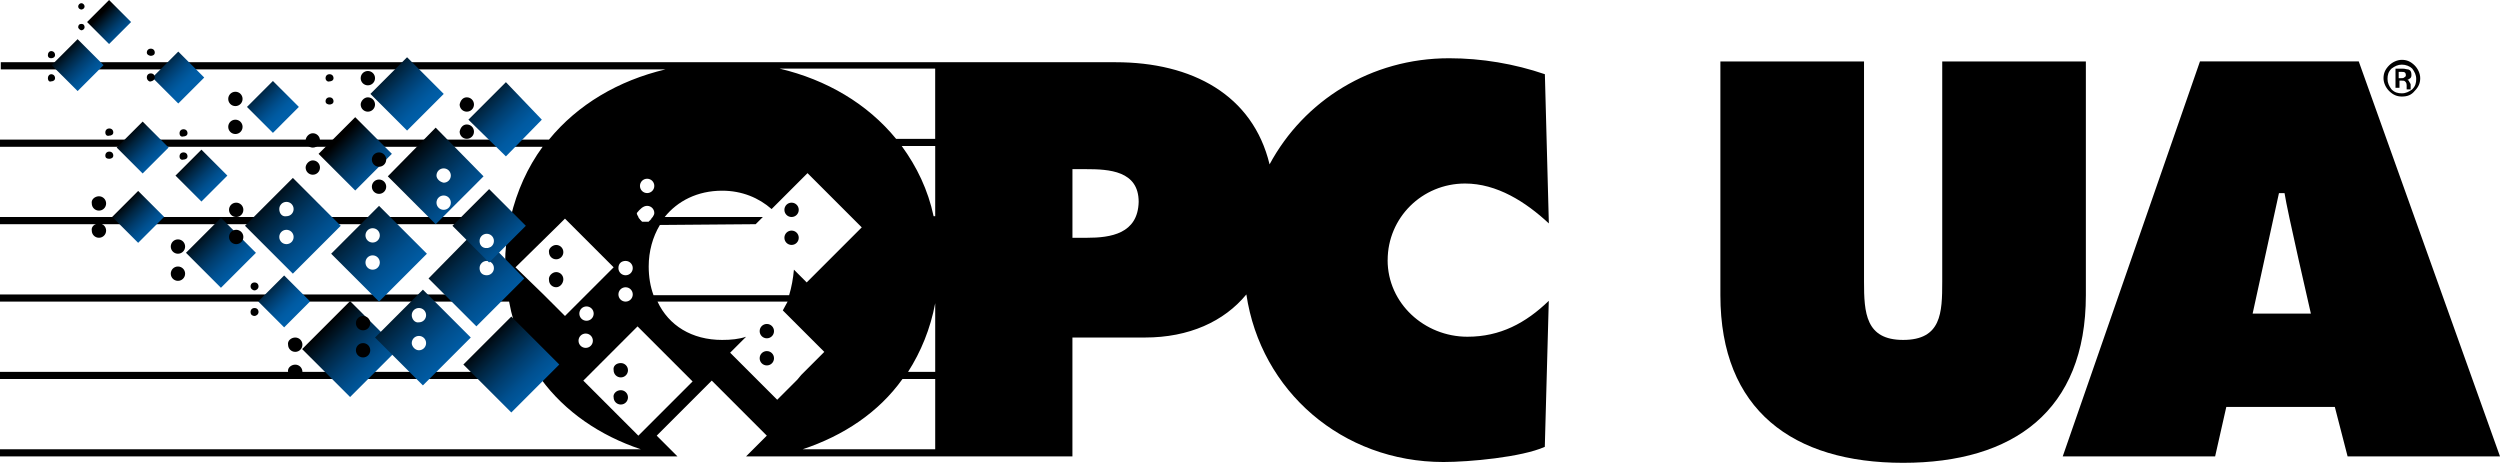 <?xml version="1.0" encoding="UTF-8"?> <svg xmlns="http://www.w3.org/2000/svg" xmlns:xlink="http://www.w3.org/1999/xlink" id="uuid-b461fe11-a7eb-4695-96de-388fce96575d" data-name="Layer 2" viewBox="0 0 108.038 20.001"><defs><clipPath id="uuid-43411854-d2f2-4bd2-8b07-1294691ffb84"><rect x="2.56" y="2.021" width="1.586" height="1.586" transform="translate(-1.007 3.197) rotate(-45.024)" fill="none"></rect></clipPath><linearGradient id="uuid-7a7fac4d-2923-4df7-bf87-927ec6c3d86e" x1="-939.851" y1="-255.854" x2="-939.341" y2="-255.854" gradientTransform="translate(1835.22 3205.7) rotate(45) scale(3.789)" gradientUnits="userSpaceOnUse"><stop offset="0" stop-color="#000"></stop><stop offset=".038" stop-color="#000509"></stop><stop offset=".283" stop-color="#002541"></stop><stop offset=".511" stop-color="#003d6e"></stop><stop offset=".713" stop-color="#004f8e"></stop><stop offset=".883" stop-color="#005aa1"></stop><stop offset="1" stop-color="#005ea8"></stop></linearGradient><clipPath id="uuid-1e3ee886-a3e2-4ded-811f-d5d4f5b5c95e"><rect x="6.911" y="2.558" width="1.586" height="1.586" transform="translate(-.114 6.427) rotate(-44.985)" fill="none"></rect></clipPath><linearGradient id="uuid-e13636b3-a5c2-497a-a717-cc8291edf41f" x1="-940.69" y1="-255.061" x2="-940.18" y2="-255.061" gradientTransform="translate(1843.658 3205.994) rotate(45) scale(3.789)" xlink:href="#uuid-7a7fac4d-2923-4df7-bf87-927ec6c3d86e"></linearGradient><clipPath id="uuid-61771287-6783-41b4-ad2b-547678a20fff"><rect x="5.371" y="5.582" width="1.586" height="1.586" transform="translate(-2.702 6.224) rotate(-44.984)" fill="none"></rect></clipPath><linearGradient id="uuid-88896494-28fd-4c99-b43b-11065e2821f8" x1="-941" y1="-255.987" x2="-940.49" y2="-255.987" gradientTransform="translate(1840.793 3212.691) rotate(45) scale(3.789)" xlink:href="#uuid-7a7fac4d-2923-4df7-bf87-927ec6c3d86e"></linearGradient><clipPath id="uuid-fe954cf6-b245-497f-84dd-4d6447f1010a"><rect x="11.486" y="12.233" width="1.586" height="1.586" transform="translate(-5.614 12.498) rotate(-45.001)" fill="none"></rect></clipPath><linearGradient id="uuid-deb30013-df14-4e09-b776-69d9cc84c809" x1="-943.357" y1="-256.004" x2="-942.847" y2="-256.004" gradientTransform="translate(1853.385 3226.29) rotate(45) scale(3.79)" xlink:href="#uuid-7a7fac4d-2923-4df7-bf87-927ec6c3d86e"></linearGradient><clipPath id="uuid-fc29ced3-a253-46d3-8d5b-c02cded646e6"><rect x="5.177" y="8.579" width="1.586" height="1.586" transform="translate(-4.878 6.967) rotate(-45)" fill="none"></rect></clipPath><linearGradient id="uuid-979372d6-93b5-41d8-9f30-840b3e478c17" x1="-941.613" y1="-256.581" x2="-941.103" y2="-256.581" gradientTransform="translate(1841.197 3219.852) rotate(45) scale(3.79)" xlink:href="#uuid-7a7fac4d-2923-4df7-bf87-927ec6c3d86e"></linearGradient><clipPath id="uuid-933bfb72-2e99-4047-8f48-f01fcd921452"><rect x="7.912" y="6.796" width="1.586" height="1.586" transform="translate(-2.817 8.378) rotate(-45)" fill="none"></rect></clipPath><linearGradient id="uuid-e97bec48-1a2b-4632-9906-0551f86ff4d2" x1="-941.667" y1="-255.746" x2="-941.157" y2="-255.746" gradientTransform="translate(1845.758 3215.022) rotate(45) scale(3.789)" xlink:href="#uuid-7a7fac4d-2923-4df7-bf87-927ec6c3d86e"></linearGradient><clipPath id="uuid-34ee9ec9-ae2f-4795-b28e-99783bfedaa1"><rect x="11.001" y="3.828" width="1.586" height="1.586" transform="translate(.189 9.698) rotate(-45.024)" fill="none"></rect></clipPath><linearGradient id="uuid-0a113406-8c23-42dc-b06b-badb182cfd33" x1="-941.767" y1="-254.579" x2="-941.257" y2="-254.579" gradientTransform="translate(1852.473 3209.811) rotate(45) scale(3.79)" xlink:href="#uuid-7a7fac4d-2923-4df7-bf87-927ec6c3d86e"></linearGradient><clipPath id="uuid-0ad459d7-4ad6-417d-b315-462176732ff5"><rect x="13.664" y="13.62" width="2.931" height="2.931" transform="translate(-6.236 15.119) rotate(-45.008)" fill="none"></rect></clipPath><linearGradient id="uuid-7faa9543-f123-4858-b749-19885fde5082" x1="-1123.759" y1="-250.22" x2="-1123.249" y2="-250.22" gradientTransform="translate(4352.1 6837.223) rotate(45) scale(7.023)" xlink:href="#uuid-7a7fac4d-2923-4df7-bf87-927ec6c3d86e"></linearGradient><clipPath id="uuid-4c949a5f-8ab9-4c8e-80da-12efe540534b"><rect x="8.479" y="9.856" width="2.138" height="2.138" transform="translate(-4.928 9.947) rotate(-44.984)" fill="none"></rect></clipPath><linearGradient id="uuid-5b83568a-2cc0-46e8-bd7e-3b28e9eb63a2" x1="-1044.583" y1="-252.854" x2="-1044.073" y2="-252.854" gradientTransform="translate(2878.27 4712.657) rotate(45) scale(5.126)" xlink:href="#uuid-7a7fac4d-2923-4df7-bf87-927ec6c3d86e"></linearGradient><clipPath id="uuid-849ab8c0-2c63-4742-9857-eb4a61edd754"><rect x="16.471" y="2.938" width="2.241" height="2.241" transform="translate(2.283 13.628) rotate(-45.001)" fill="none"></rect></clipPath><linearGradient id="uuid-262bcd06-caca-4b4d-9625-81dbe9d0aa64" x1="-1059.849" y1="-250.453" x2="-1059.339" y2="-250.453" gradientTransform="translate(3111.555 5013.498) rotate(45) scale(5.408)" xlink:href="#uuid-7a7fac4d-2923-4df7-bf87-927ec6c3d86e"></linearGradient><clipPath id="uuid-507490e7-97eb-406c-b54e-e6e2730cdd1a"><rect x="14.23" y="5.528" width="2.241" height="2.241" transform="translate(-.203 12.806) rotate(-45.016)" fill="none"></rect></clipPath><linearGradient id="uuid-96eac154-1873-43dd-b13b-96bc4e122f96" x1="-1059.925" y1="-251.156" x2="-1059.414" y2="-251.156" gradientTransform="translate(3107.486 5019.621) rotate(45) scale(5.408)" xlink:href="#uuid-7a7fac4d-2923-4df7-bf87-927ec6c3d86e"></linearGradient><clipPath id="uuid-fa7a4520-454a-4e32-a63f-913b91b93d3d"><polygon points="20.242 5.172 21.863 6.758 23.415 5.172 21.863 3.551 20.242 5.172" fill="none"></polygon></clipPath><linearGradient id="uuid-e4d8fc1e-9afa-4ef1-bb25-ef496b33b6d7" x1="-1071.85" y1="-249.784" x2="-1071.34" y2="-249.784" gradientTransform="translate(3300.177 5276.512) rotate(45) scale(5.642)" xlink:href="#uuid-7a7fac4d-2923-4df7-bf87-927ec6c3d86e"></linearGradient><clipPath id="uuid-65191016-c821-45c9-b6e5-b9a449695365"><rect x="4.041" y=".279" width="1.345" height="1.345" transform="translate(.708 3.612) rotate(-45)" fill="none"></rect></clipPath><linearGradient id="uuid-951215dc-d960-43eb-ae49-599e4553deb6" x1="-863.872" y1="-257.587" x2="-863.362" y2="-257.587" gradientTransform="translate(1366.383 2519.936) rotate(45) scale(3.177)" xlink:href="#uuid-7a7fac4d-2923-4df7-bf87-927ec6c3d86e"></linearGradient><clipPath id="uuid-00fd2b82-b709-4633-9bb2-09f38d1d52e0"><path d="M12.069,10.241c0-.172.138-.31.31-.31s.31.138.31.31-.138.31-.31.31-.31-.138-.31-.31M12.069,9.034c0-.172.138-.31.31-.31s.31.138.31.31-.138.31-.31.31c-.172.034-.31-.103-.31-.31M10.587,9.758l2.069,2.069,2.069-2.069-2.069-2.069-2.069,2.069Z" fill="none"></path></clipPath><linearGradient id="uuid-a5cae545-3d27-49f6-bb7f-a9ff6b2de360" x1="-1152.855" y1="-249.094" x2="-1152.345" y2="-249.094" gradientTransform="translate(5238.714 8117.401) rotate(45) scale(8.18)" xlink:href="#uuid-7a7fac4d-2923-4df7-bf87-927ec6c3d86e"></linearGradient><clipPath id="uuid-26504b82-a229-489a-882d-4ac755ffa3ec"><path d="M15.794,11.345c0-.172.138-.31.31-.31s.31.138.31.31-.138.31-.31.31-.31-.138-.31-.31M15.794,10.172c0-.172.138-.31.31-.31s.31.138.31.31-.138.31-.31.31-.31-.138-.31-.31M14.311,10.965l2.069,2.069,2.069-2.069-2.069-2.069s-2.069,2.069-2.069,2.069Z" fill="none"></path></clipPath><linearGradient id="uuid-4b5de61b-12b5-4839-9eaa-a6b84f8be122" x1="-1153.281" y1="-248.854" x2="-1152.771" y2="-248.854" gradientTransform="translate(5246.628 8120.374) rotate(45) scale(8.181)" xlink:href="#uuid-7a7fac4d-2923-4df7-bf87-927ec6c3d86e"></linearGradient><clipPath id="uuid-229d671b-2577-4e0f-ad82-4512a1655c30"><path d="M18.863,8.758c0-.172.138-.31.31-.31s.31.138.31.31-.138.31-.31.31-.31-.138-.31-.31M18.863,7.586c0-.172.138-.31.31-.31s.31.138.31.31-.138.31-.31.31c-.172-.034-.31-.172-.31-.31M16.759,7.62l2.069,2.069,2.069-2.069-2.069-2.104-2.069,2.104Z" fill="none"></path></clipPath><linearGradient id="uuid-fa95a6ed-96fb-44ab-83c4-7e3e08256a1e" x1="-1153.175" y1="-248.437" x2="-1152.665" y2="-248.437" gradientTransform="translate(5250.135 8112.539) rotate(45) scale(8.179)" xlink:href="#uuid-7a7fac4d-2923-4df7-bf87-927ec6c3d86e"></linearGradient><clipPath id="uuid-e36848bc-a49e-46ef-be78-9c693d613431"><path d="M17.794,14.827c0-.172.138-.31.31-.31s.31.138.31.31-.138.31-.31.31-.31-.172-.31-.31M17.794,13.62c0-.172.138-.31.31-.31s.31.138.31.31-.138.31-.31.31c-.172.034-.31-.138-.31-.31M16.207,14.586l2.069,2.069,2.069-2.069-2.069-2.069-2.069,2.069Z" fill="none"></path></clipPath><linearGradient id="uuid-f714f4d0-2b0e-4b28-9e57-106a3a4f2e06" x1="-1153.742" y1="-248.997" x2="-1153.232" y2="-248.997" gradientTransform="translate(5250.377 8127.505) rotate(45) scale(8.181)" xlink:href="#uuid-7a7fac4d-2923-4df7-bf87-927ec6c3d86e"></linearGradient><clipPath id="uuid-7ce0b931-827f-4905-adc0-d729cfa93a31"><path d="M20.725,11.586c0-.172.138-.31.31-.31s.31.138.31.31-.138.31-.31.31c-.207,0-.31-.138-.31-.31M18.518,12.034l2.069,2.069,2.069-2.069-1.31-1.345-.655.069-.103-.828-2.069,2.104h0Z" fill="none"></path></clipPath><linearGradient id="uuid-a85e2641-4f3e-4f6b-99f4-59ff47c96b4f" x1="-1153.679" y1="-248.608" x2="-1153.169" y2="-248.608" gradientTransform="translate(5253.426 8120.449) rotate(45) scale(8.179)" xlink:href="#uuid-7a7fac4d-2923-4df7-bf87-927ec6c3d86e"></linearGradient><clipPath id="uuid-a1351b0b-1914-4b2f-bf5c-601633f82faf"><path d="M20.725,10.413c0-.172.138-.31.31-.31s.31.138.31.31-.138.31-.31.31c-.207,0-.31-.138-.31-.31M19.552,9.758l1.586,1.586,1.586-1.586-1.586-1.586-1.586,1.586Z" fill="none"></path></clipPath><linearGradient id="uuid-3bdcbcba-b654-4894-9d42-e42814863813" x1="-1118.788" y1="-249.35" x2="-1118.278" y2="-249.35" gradientTransform="translate(4236.882 6644.204) rotate(45) scale(6.859)" xlink:href="#uuid-7a7fac4d-2923-4df7-bf87-927ec6c3d86e"></linearGradient><clipPath id="uuid-8b28fb0d-993a-4232-a397-6e3cfdf4d74c"><rect x="20.631" y="14.288" width="2.931" height="2.931" transform="translate(-4.667 20.242) rotate(-45.008)" fill="none"></rect></clipPath><linearGradient id="uuid-c1073390-1cc1-42f6-a0d1-8dc1ac7e2055" x1="-1122.648" y1="-249.641" x2="-1122.138" y2="-249.641" gradientTransform="translate(4318.579 6770.12) rotate(45) scale(6.962)" xlink:href="#uuid-7a7fac4d-2923-4df7-bf87-927ec6c3d86e"></linearGradient></defs><g id="uuid-aa071738-f6ac-4438-9047-21a295026649" data-name="Layer 1"><g><path d="M46.967,10.276h-.621v-2.966h.586c1,0,2.276.069,2.276,1.414-.034,1.379-1.207,1.552-2.241,1.552M40.415,6h-1.69c-1.241-1.517-3-2.552-5.035-3.035h6.724v3.035h0ZM40.415,9.344h-.069c-.241-1.138-.724-2.138-1.379-3.035h1.448v3.035ZM40.415,16.069h-1.172c.552-.862.966-1.862,1.172-2.966v2.966ZM40.415,19.414h-5.724c1.759-.586,3.276-1.586,4.31-3.035h1.414s0,3.035,0,3.035ZM34.449,16.414l-.862.862-.862-.862h0l-.31-.31h0l-.862-.862.69-.69c-.31.103-.655.138-1.035.138-1.31,0-2.31-.621-2.793-1.655h5.621c-.069.138-.138.241-.207.379l1.793,1.793-1,1-.172.207h0ZM27.587,18.828l-2.379-2.379.034-.034h0l.31-.31h0l2-2,2.379,2.379-2.345,2.345h0ZM25.001,14.724c0-.172.138-.31.31-.31s.31.138.31.31-.138.31-.31.31-.31-.138-.31-.31M25.656,13.552c0,.172-.138.31-.31.31s-.31-.138-.31-.31.138-.31.31-.31.31.138.31.31M23.794,13.034h0l-.31-.31h0l-1.207-1.172,1.862-1.828h0l.276-.276.276.276,1.828,1.828h0l-1.172,1.172-.31.31-.621.621-.621-.621h0ZM27.035,12.414c.172,0,.31.138.31.31s-.138.31-.31.31-.31-.138-.31-.31.138-.31.31-.31M27.035,11.276c.172,0,.31.138.31.31s-.138.31-.31.31-.31-.138-.31-.31c0-.207.138-.31.31-.31M27.966,8.896c.172,0,.31.138.31.31,0,.069-.034.103-.069.172-.034.034-.069.069-.069.103h0c-.034,0-.034.034-.034.034h0c-.034,0-.034.034-.034.034h0c-.023,0-.034.011-.034.034h-.276c-.023,0-.034-.011-.034-.034h0c-.034,0-.034-.034-.034-.034h0c-.034,0-.034-.034-.034-.034h0c-.034-.034-.069-.069-.069-.103-.034-.069-.069-.103-.069-.172.138-.172.276-.31.448-.31M27.966,7.724c.172,0,.31.138.31.31s-.138.31-.31.31-.31-.138-.31-.31.138-.31.31-.31M32.656,9.689l.31-.31h-4.242c.552-.69,1.414-1.138,2.483-1.138.862,0,1.586.31,2.138.793l1.552-1.552,1.931,1.931h0l.31.31h0l.103.103h0l-2.379,2.379-.552-.552c-.034.379-.103.759-.207,1.103h-5.862c-.138-.379-.207-.793-.207-1.241,0-.655.172-1.276.483-1.793l4.138-.034h.001ZM59.968,11.241c0-1.828,1.483-3.31,3.345-3.31,1.379,0,2.621.793,3.621,1.724l-.172-6.448c-1.31-.448-2.724-.69-4.138-.69-3.379,0-6.276,1.828-7.759,4.586-.724-3-3.345-4.414-6.655-4.414H.034v.31h28.725c-2.035.483-3.793,1.517-5.035,3.035H0v.31h23.449c-.655.897-1.103,1.897-1.379,3.035H0v.31h22.001c-.103.552-.172,1.103-.172,1.69,0,.483.034.897.103,1.345H0v.31h22.001c.207,1.138.621,2.138,1.172,3.035H0v.31h23.38c1.035,1.414,2.552,2.448,4.31,3.035H0v.31h29.277l-.897-.897,2.379-2.379,2.379,2.379-.897.897h14.104v-5.138h3.138c1.897,0,3.414-.69,4.379-1.862.621,4.173,4.138,7.242,8.518,7.242,1.103,0,3.379-.207,4.379-.655l.172-6.311c-1,.966-2.104,1.552-3.517,1.552-1.862,0-3.448-1.448-3.448-3.31"></path><g clip-path="url(#uuid-43411854-d2f2-4bd2-8b07-1294691ffb84)"><polygon points="3.31 .551 5.552 2.827 3.31 5.034 1.069 2.827 3.31 .551" fill="url(#uuid-7a7fac4d-2923-4df7-bf87-927ec6c3d86e)"></polygon></g><g clip-path="url(#uuid-1e3ee886-a3e2-4ded-811f-d5d4f5b5c95e)"><polygon points="7.724 1.103 9.931 3.31 7.724 5.551 5.483 3.31 7.724 1.103" fill="url(#uuid-e13636b3-a5c2-497a-a717-cc8291edf41f)"></polygon></g><g clip-path="url(#uuid-61771287-6783-41b4-ad2b-547678a20fff)"><polygon points="6.173 4.137 8.38 6.379 6.173 8.62 3.931 6.379 6.173 4.137" fill="url(#uuid-88896494-28fd-4c99-b43b-11065e2821f8)"></polygon></g><g clip-path="url(#uuid-fe954cf6-b245-497f-84dd-4d6447f1010a)"><polygon points="12.276 10.793 14.483 13.034 12.276 15.276 10.035 13.034 12.276 10.793" fill="url(#uuid-deb30013-df14-4e09-b776-69d9cc84c809)"></polygon></g><g clip-path="url(#uuid-fc29ced3-a253-46d3-8d5b-c02cded646e6)"><polygon points="5.966 7.138 8.207 9.379 5.966 11.62 3.724 9.379 5.966 7.138" fill="url(#uuid-979372d6-93b5-41d8-9f30-840b3e478c17)"></polygon></g><g clip-path="url(#uuid-933bfb72-2e99-4047-8f48-f01fcd921452)"><polygon points="8.69 5.31 10.931 7.586 8.69 9.793 6.483 7.586 8.69 5.31" fill="url(#uuid-e97bec48-1a2b-4632-9906-0551f86ff4d2)"></polygon></g><g clip-path="url(#uuid-34ee9ec9-ae2f-4795-b28e-99783bfedaa1)"><polygon points="11.793 2.379 14.035 4.62 11.793 6.862 9.552 4.62 11.793 2.379" fill="url(#uuid-0a113406-8c23-42dc-b06b-badb182cfd33)"></polygon></g><g clip-path="url(#uuid-0ad459d7-4ad6-417d-b315-462176732ff5)"><polygon points="15.138 10.931 19.277 15.069 15.138 19.207 11 15.069 15.138 10.931" fill="url(#uuid-7faa9543-f123-4858-b749-19885fde5082)"></polygon></g><g clip-path="url(#uuid-4c949a5f-8ab9-4c8e-80da-12efe540534b)"><polygon points="9.552 7.896 12.587 10.931 9.552 13.965 6.517 10.931 9.552 7.896" fill="url(#uuid-5b83568a-2cc0-46e8-bd7e-3b28e9eb63a2)"></polygon></g><g clip-path="url(#uuid-849ab8c0-2c63-4742-9857-eb4a61edd754)"><polygon points="17.587 .861 20.794 4.068 17.587 7.241 14.414 4.068 17.587 .861" fill="url(#uuid-262bcd06-caca-4b4d-9625-81dbe9d0aa64)"></polygon></g><g clip-path="url(#uuid-507490e7-97eb-406c-b54e-e6e2730cdd1a)"><polygon points="15.38 3.482 18.552 6.655 15.38 9.827 12.207 6.655 15.38 3.482" fill="url(#uuid-96eac154-1873-43dd-b13b-96bc4e122f96)"></polygon></g><g clip-path="url(#uuid-fa7a4520-454a-4e32-a63f-913b91b93d3d)"><polygon points="21.863 1.965 25.035 5.172 21.863 8.344 18.656 5.172 21.863 1.965" fill="url(#uuid-e4d8fc1e-9afa-4ef1-bb25-ef496b33b6d7)"></polygon></g><g clip-path="url(#uuid-65191016-c821-45c9-b6e5-b9a449695365)"><polygon points="4.724 -.932 6.586 .93 4.724 2.827 2.862 .93 4.724 -.932" fill="url(#uuid-951215dc-d960-43eb-ae49-599e4553deb6)"></polygon></g><g><path d="M4.276,8.482c.172,0,.31.138.31.31s-.138.31-.31.31-.31-.138-.31-.31c-.034-.172.138-.31.31-.31M4.276,9.655c.172,0,.31.138.31.31s-.138.31-.31.31-.31-.138-.31-.31c-.034-.172.138-.31.31-.31"></path><path d="M7.69,10.345c.172,0,.31.138.31.31s-.138.31-.31.31-.31-.138-.31-.31.138-.31.31-.31M7.69,11.517c.172,0,.31.138.31.31s-.138.31-.31.31-.31-.138-.31-.31.138-.31.31-.31"></path><path d="M13.518,5.758c.172,0,.31.138.31.31s-.138.31-.31.31-.31-.138-.31-.31c0-.138.138-.31.31-.31M13.518,6.931c.172,0,.31.138.31.31s-.138.31-.31.31-.31-.138-.31-.31c0-.138.138-.31.31-.31"></path><path d="M20.173,4.206c.172,0,.31.138.31.31s-.138.31-.31.31-.31-.138-.31-.31c.034-.172.138-.31.31-.31M20.173,5.379c.172,0,.31.138.31.31s-.138.31-.31.31-.31-.138-.31-.31c.034-.172.138-.31.31-.31"></path><path d="M16.38,6.586c.172,0,.31.138.31.31s-.138.31-.31.31-.31-.138-.31-.31.138-.31.31-.31M16.38,7.758c.172,0,.31.138.31.31s-.138.31-.31.31-.31-.138-.31-.31.138-.31.31-.31"></path><path d="M10.207,8.758c.172,0,.31.138.31.31s-.138.31-.31.31-.31-.138-.31-.31.138-.31.31-.31M10.207,9.931c.172,0,.31.138.31.31s-.138.31-.31.31-.31-.138-.31-.31.138-.31.31-.31"></path></g><g clip-path="url(#uuid-00fd2b82-b709-4633-9bb2-09f38d1d52e0)"><polygon points="12.656 5.62 16.794 9.758 12.656 13.896 8.518 9.758 12.656 5.62" fill="url(#uuid-a5cae545-3d27-49f6-bb7f-a9ff6b2de360)"></polygon></g><g clip-path="url(#uuid-26504b82-a229-489a-882d-4ac755ffa3ec)"><polygon points="16.38 6.827 20.518 10.965 16.38 15.103 12.242 10.965 16.38 6.827" fill="url(#uuid-4b5de61b-12b5-4839-9eaa-a6b84f8be122)"></polygon></g><g clip-path="url(#uuid-229d671b-2577-4e0f-ad82-4512a1655c30)"><polygon points="18.828 3.482 23.001 7.62 18.828 11.758 14.69 7.62 18.828 3.482" fill="url(#uuid-fa95a6ed-96fb-44ab-83c4-7e3e08256a1e)"></polygon></g><g><path d="M24.035,10.586c.172,0,.31.138.31.31s-.138.31-.31.31-.31-.138-.31-.31c-.034-.138.138-.31.31-.31M24.035,11.758c.172,0,.31.138.31.31s-.138.345-.31.345-.31-.138-.31-.31c-.034-.172.138-.345.31-.345"></path><path d="M26.828,15.69c.172,0,.31.138.31.31s-.138.31-.31.31-.31-.138-.31-.31c-.034-.172.103-.31.31-.31M26.828,16.862c.172,0,.31.138.31.31s-.138.31-.31.31-.31-.138-.31-.31c-.034-.138.103-.31.31-.31"></path><path d="M33.139,14c.172,0,.31.138.31.31s-.138.31-.31.31-.31-.138-.31-.31.138-.31.31-.31M33.139,15.172c.172,0,.31.138.31.31s-.138.31-.31.31-.31-.138-.31-.31.138-.31.31-.31"></path><path d="M10.173,3.965c.172,0,.31.138.31.31s-.138.31-.31.31-.31-.138-.31-.31.138-.31.31-.31M10.173,5.172c.172,0,.31.138.31.31s-.138.31-.31.31-.31-.138-.31-.31.138-.31.31-.31"></path><path d="M15.69,13.655c.172,0,.31.138.31.31s-.138.31-.31.31-.31-.138-.31-.31.138-.31.31-.31M15.69,14.827c.172,0,.31.138.31.31s-.138.31-.31.31-.31-.138-.31-.31.138-.31.31-.31"></path></g><g clip-path="url(#uuid-e36848bc-a49e-46ef-be78-9c693d613431)"><polygon points="18.276 10.448 22.415 14.586 18.276 18.724 14.138 14.586 18.276 10.448" fill="url(#uuid-f714f4d0-2b0e-4b28-9e57-106a3a4f2e06)"></polygon></g><g><path d="M14.069,4.379c0-.103.069-.172.172-.172s.172.069.172.172-.103.138-.172.138-.172-.034-.172-.138M14.069,3.379c0-.103.069-.172.172-.172s.172.069.172.172-.103.138-.172.138c-.069.034-.172-.034-.172-.138"></path><path d="M15.897,3.068c.172,0,.31.138.31.31s-.138.31-.31.31-.31-.138-.31-.31.138-.31.31-.31M15.897,4.206c.172,0,.31.138.31.31s-.138.31-.31.31-.31-.138-.31-.31c0-.138.138-.31.31-.31"></path><path d="M10.828,13.483c0-.103.069-.172.172-.172s.172.069.172.172-.103.172-.172.172-.172-.034-.172-.172M10.828,12.379c0-.103.069-.172.172-.172s.172.069.172.172-.103.172-.172.172-.172-.069-.172-.172"></path><path d="M12.759,14.586c.172,0,.31.138.31.31s-.138.31-.31.31-.31-.138-.31-.31c-.034-.172.138-.31.31-.31M12.759,15.758c.172,0,.31.138.31.31s-.138.31-.31.31-.31-.138-.31-.31c-.034-.172.138-.31.31-.31"></path><path d="M6.345,3.344c0-.103.069-.172.172-.172s.172.069.172.172-.103.172-.172.172c-.034.034-.172-.034-.172-.172M6.345,2.275c0-.103.069-.172.172-.172s.172.069.172.172-.103.138-.172.138c-.034,0-.172-.034-.172-.138"></path><path d="M3.379,1.172c0-.069.034-.138.138-.138s.138.069.138.138c0,.103-.103.138-.138.138s-.138-.069-.138-.138M3.379.275c0-.069.069-.138.138-.138s.138.069.138.138c0,.103-.103.138-.138.138s-.138-.034-.138-.138"></path><path d="M7.759,6.758c0-.103.069-.172.172-.172s.172.069.172.172-.103.138-.172.138c-.103.034-.172-.034-.172-.138M7.759,5.758c0-.103.069-.172.172-.172s.172.069.172.172-.103.138-.172.138c-.103.034-.172-.034-.172-.138"></path><path d="M4.552,6.724c0-.103.069-.172.172-.172s.172.069.172.172-.103.138-.172.138c-.103,0-.172-.034-.172-.138M4.552,5.724c0-.103.069-.172.172-.172s.172.069.172.172-.103.138-.172.138c-.103.034-.172-.034-.172-.138"></path><path d="M2.069,3.379c0-.103.069-.172.138-.172.103,0,.172.069.172.172s-.103.138-.172.138c-.069.034-.138-.034-.138-.138M2.069,2.379c0-.103.069-.172.138-.172.103,0,.172.069.172.172s-.103.138-.172.138-.138-.034-.138-.138"></path><path d="M34.208,8.758c.172,0,.31.138.31.31s-.138.31-.31.31-.31-.138-.31-.31.138-.31.31-.31M34.208,9.965c.172,0,.31.138.31.31s-.138.31-.31.31-.31-.138-.31-.31.138-.31.31-.31"></path></g><g clip-path="url(#uuid-7ce0b931-827f-4905-adc0-d729cfa93a31)"><polygon points="20.621 7.862 24.759 12.034 20.621 16.172 16.449 12.034 20.621 7.862" fill="url(#uuid-a85e2641-4f3e-4f6b-99f4-59ff47c96b4f)"></polygon></g><g clip-path="url(#uuid-a1351b0b-1914-4b2f-bf5c-601633f82faf)"><polygon points="21.139 6.551 24.346 9.758 21.139 12.931 17.966 9.758 21.139 6.551" fill="url(#uuid-3bdcbcba-b654-4894-9d42-e42814863813)"></polygon></g><g clip-path="url(#uuid-8b28fb0d-993a-4232-a397-6e3cfdf4d74c)"><polygon points="22.104 11.586 26.242 15.758 22.104 19.897 17.966 15.758 22.104 11.586" fill="url(#uuid-c1073390-1cc1-42f6-a0d1-8dc1ac7e2055)"></polygon></g><path d="M90.141,2.655v10.104c0,5-3.138,7.242-7.897,7.242s-7.897-2.276-7.897-7.242V2.655h6.207v9.518c0,1.345.069,2.517,1.69,2.517,1.655,0,1.69-1.172,1.69-2.517V2.655h6.207Z"></path><path d="M99.865,13.552s-1.035-4.483-1.138-5.207h-.241l-1.138,5.207h2.517ZM95.727,19.724h-6.586l5.931-17.07h6.862l6.104,17.07h-6.586l-.552-2.138h-4.69s-.483,2.138-.483,2.138Z"></path><path d="M103.659,3.379h.103c.069,0,.103,0,.138-.034.069-.034.069-.069.069-.103,0-.069-.034-.103-.034-.103-.034-.034-.103-.034-.172-.034h-.103v.276-.002ZM104.176,3.862h-.172v-.034h0v-.138c0-.103-.034-.138-.069-.172s-.069-.034-.138-.034h-.103v.31h-.172v-.828h.31c.103,0,.172.034.241.034.103.034.138.103.138.241,0,.103-.034.138-.103.172-.023.023-.046.034-.069.034.034.034.069.034.069.069.034.069.069.103.069.138v.207h-.001ZM103.797,2.793c-.172,0-.31.069-.448.172-.138.138-.172.276-.172.448s.069.31.172.448c.138.138.276.172.448.172s.31-.069.448-.172c.138-.138.172-.276.172-.448s-.069-.31-.172-.448c-.103-.103-.276-.172-.448-.172M103.797,4.172c-.207,0-.379-.069-.552-.241-.138-.138-.241-.345-.241-.552s.069-.379.241-.552c.138-.138.345-.241.552-.241s.379.069.552.241c.138.138.241.345.241.552s-.069.379-.241.552c-.138.172-.31.241-.552.241"></path></g></g></svg> 